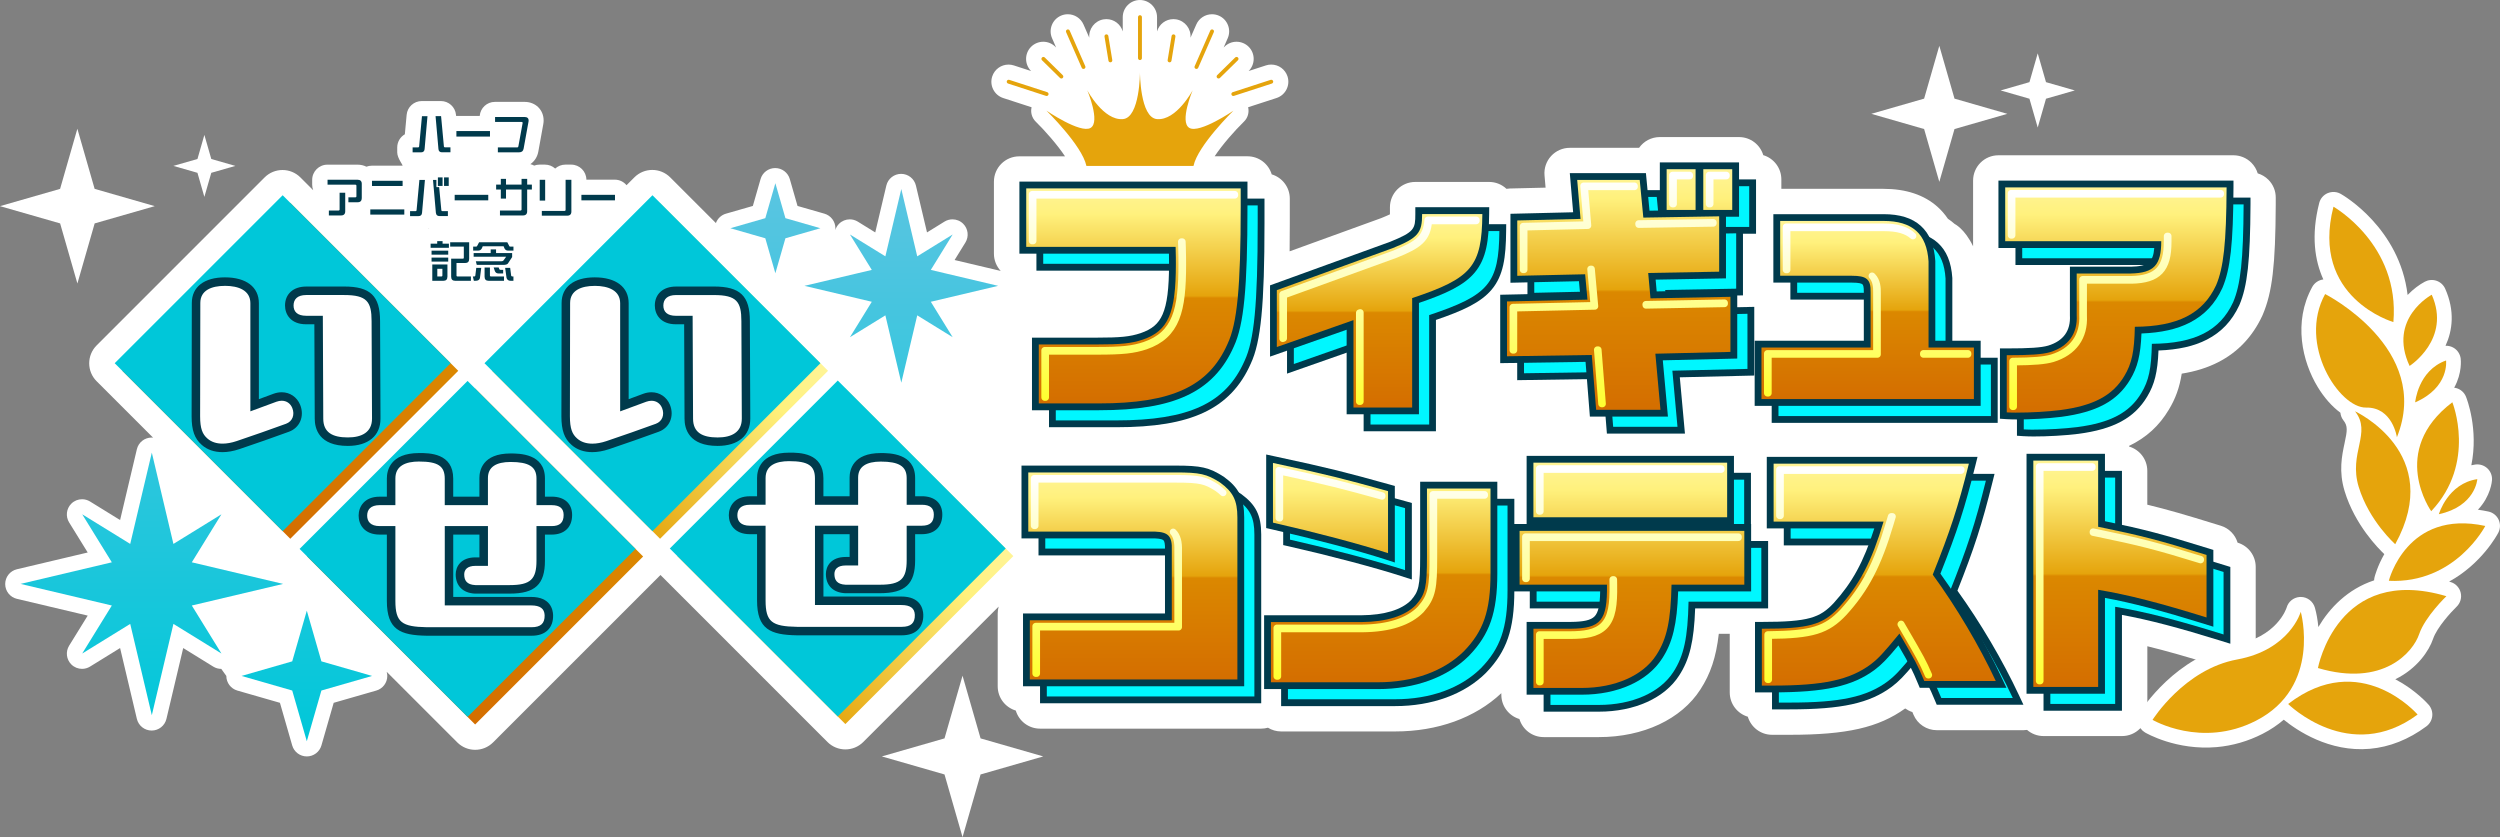 <?xml version="1.0" encoding="UTF-8"?>
<svg id="_レイヤー_2" data-name="レイヤー 2" xmlns="http://www.w3.org/2000/svg" xmlns:xlink="http://www.w3.org/1999/xlink" viewBox="0 0 987.18 330.55">
  <rect x="0" y="0" width="987.18" height="330.55" fill="#808080" stroke="none"/>
  <defs>
    <style>
      .cls-1 {
        stroke: url(#_名称未設定グラデーション_30-22);
      }

      .cls-1, .cls-2, .cls-3, .cls-4, .cls-5, .cls-6, .cls-7, .cls-8, .cls-9, .cls-10, .cls-11, .cls-12, .cls-13, .cls-14, .cls-15, .cls-16, .cls-17, .cls-18, .cls-19, .cls-20, .cls-21, .cls-22, .cls-23, .cls-24, .cls-25, .cls-26, .cls-27 {
        fill: none;
        stroke-linejoin: round;
        stroke-width: 2.69px;
      }

      .cls-28 {
        fill: url(#_名称未設定グラデーション_56-8);
      }

      .cls-2 {
        stroke: url(#_名称未設定グラデーション_30-23);
      }

      .cls-3 {
        stroke: url(#_名称未設定グラデーション_30-24);
      }

      .cls-29, .cls-30 {
        fill: #fff;
      }

      .cls-4 {
        stroke: url(#_名称未設定グラデーション_30-4);
      }

      .cls-31 {
        fill: url(#_名称未設定グラデーション_2);
      }

      .cls-5 {
        stroke: url(#_名称未設定グラデーション_30-26);
      }

      .cls-32 {
        fill: url(#_名称未設定グラデーション_56-9);
      }

      .cls-30, .cls-33 {
        fill-rule: evenodd;
      }

      .cls-6 {
        stroke: url(#_名称未設定グラデーション_30-12);
      }

      .cls-34 {
        fill: url(#_名称未設定グラデーション_56-4);
      }

      .cls-7 {
        stroke: url(#_名称未設定グラデーション_30-18);
      }

      .cls-8 {
        stroke: url(#_名称未設定グラデーション_30-9);
      }

      .cls-9 {
        stroke: url(#_名称未設定グラデーション_30);
      }

      .cls-35 {
        fill: #00f7ff;
      }

      .cls-36 {
        fill: url(#_名称未設定グラデーション_56-2);
      }

      .cls-10 {
        stroke: url(#_名称未設定グラデーション_30-11);
      }

      .cls-11 {
        stroke: url(#_名称未設定グラデーション_30-20);
      }

      .cls-12 {
        stroke: url(#_名称未設定グラデーション_30-19);
      }

      .cls-13 {
        stroke: url(#_名称未設定グラデーション_30-17);
      }

      .cls-14 {
        stroke: url(#_名称未設定グラデーション_30-10);
      }

      .cls-15 {
        stroke: url(#_名称未設定グラデーション_30-25);
      }

      .cls-16 {
        stroke: url(#_名称未設定グラデーション_30-5);
      }

      .cls-37 {
        fill: #e5a40c;
      }

      .cls-17 {
        stroke: url(#_名称未設定グラデーション_30-6);
      }

      .cls-18 {
        stroke: url(#_名称未設定グラデーション_30-21);
      }

      .cls-38 {
        fill: url(#_名称未設定グラデーション_56-5);
      }

      .cls-39 {
        fill: url(#_名称未設定グラデーション_56-3);
      }

      .cls-40 {
        fill: url(#_名称未設定グラデーション_56-7);
      }

      .cls-19 {
        stroke: url(#_名称未設定グラデーション_30-3);
      }

      .cls-20 {
        stroke: url(#_名称未設定グラデーション_30-2);
      }

      .cls-21 {
        stroke: url(#_名称未設定グラデーション_30-15);
      }

      .cls-22 {
        stroke: url(#_名称未設定グラデーション_30-13);
      }

      .cls-33 {
        fill: url(#_名称未設定グラデーション_130);
      }

      .cls-23 {
        stroke: url(#_名称未設定グラデーション_30-27);
      }

      .cls-41 {
        fill: #00c7d9;
      }

      .cls-24 {
        stroke: url(#_名称未設定グラデーション_30-14);
      }

      .cls-25 {
        stroke: url(#_名称未設定グラデーション_30-8);
      }

      .cls-42 {
        fill: url(#_名称未設定グラデーション_56-10);
      }

      .cls-43 {
        fill: #003a4c;
      }

      .cls-26 {
        stroke: url(#_名称未設定グラデーション_30-16);
      }

      .cls-27 {
        stroke: url(#_名称未設定グラデーション_30-7);
      }

      .cls-44 {
        fill: url(#_名称未設定グラデーション_56-6);
      }

      .cls-45 {
        fill: url(#_名称未設定グラデーション_56);
      }
    </style>
    <linearGradient id="_名称未設定グラデーション_56" data-name="名称未設定グラデーション 56" x1="154.39" y1="252.83" x2="293.88" y2="113.34" gradientUnits="userSpaceOnUse">
      <stop offset="0" stop-color="#d46e00"/>
      <stop offset=".49" stop-color="#db8800"/>
      <stop offset=".5" stop-color="#e5a40c"/>
      <stop offset=".88" stop-color="#fff17d"/>
      <stop offset="1" stop-color="#fff496"/>
    </linearGradient>
    <linearGradient id="_名称未設定グラデーション_56-2" data-name="名称未設定グラデーション 56" x1="447.58" y1="159.29" x2="447.58" y2="74.4" xlink:href="#_名称未設定グラデーション_56"/>
    <linearGradient id="_名称未設定グラデーション_30" data-name="名称未設定グラデーション 30" x1="447.58" y1="156.94" x2="447.58" y2="76.75" gradientUnits="userSpaceOnUse">
      <stop offset="0" stop-color="#ffff32"/>
      <stop offset="1" stop-color="#fff"/>
    </linearGradient>
    <linearGradient id="_名称未設定グラデーション_56-3" data-name="名称未設定グラデーション 56" x1="544.75" y1="160.91" x2="544.75" y2="84.51" xlink:href="#_名称未設定グラデーション_56"/>
    <linearGradient id="_名称未設定グラデーション_30-2" data-name="名称未設定グラデーション 30" x1="544.73" y1="158.56" x2="544.73" y2="86.86" xlink:href="#_名称未設定グラデーション_30"/>
    <linearGradient id="_名称未設定グラデーション_30-3" data-name="名称未設定グラデーション 30" x1="544.73" y1="158.56" x2="544.73" y2="86.86" xlink:href="#_名称未設定グラデーション_30"/>
    <linearGradient id="_名称未設定グラデーション_56-4" data-name="名称未設定グラデーション 56" x1="639.54" y1="161.82" x2="639.54" y2="66.81" xlink:href="#_名称未設定グラデーション_56"/>
    <linearGradient id="_名称未設定グラデーション_30-4" data-name="名称未設定グラデーション 30" x1="639.54" y1="159.47" x2="639.54" y2="69.16" xlink:href="#_名称未設定グラデーション_30"/>
    <linearGradient id="_名称未設定グラデーション_30-5" data-name="名称未設定グラデーション 30" x1="639.54" y1="159.47" x2="639.54" y2="69.16" xlink:href="#_名称未設定グラデーション_30"/>
    <linearGradient id="_名称未設定グラデーション_30-6" data-name="名称未設定グラデーション 30" x1="639.54" y1="159.47" x2="639.54" y2="69.16" xlink:href="#_名称未設定グラデーション_30"/>
    <linearGradient id="_名称未設定グラデーション_30-7" data-name="名称未設定グラデーション 30" x1="639.54" y1="159.47" x2="639.54" y2="69.16" xlink:href="#_名称未設定グラデーション_30"/>
    <linearGradient id="_名称未設定グラデーション_30-8" data-name="名称未設定グラデーション 30" x1="639.54" y1="159.47" x2="639.54" y2="69.16" xlink:href="#_名称未設定グラデーション_30"/>
    <linearGradient id="_名称未設定グラデーション_30-9" data-name="名称未設定グラデーション 30" x1="639.54" y1="159.47" x2="639.54" y2="69.16" xlink:href="#_名称未設定グラデーション_30"/>
    <linearGradient id="_名称未設定グラデーション_30-10" data-name="名称未設定グラデーション 30" x1="639.54" y1="159.47" x2="639.54" y2="69.16" xlink:href="#_名称未設定グラデーション_30"/>
    <linearGradient id="_名称未設定グラデーション_56-5" data-name="名称未設定グラデーション 56" x1="737.5" y1="157.57" x2="737.5" y2="87.25" xlink:href="#_名称未設定グラデーション_56"/>
    <linearGradient id="_名称未設定グラデーション_30-11" data-name="名称未設定グラデーション 30" x1="737.5" y1="155.22" x2="737.5" y2="89.6" xlink:href="#_名称未設定グラデーション_30"/>
    <linearGradient id="_名称未設定グラデーション_30-12" data-name="名称未設定グラデーション 30" x1="737.5" y1="155.22" x2="737.5" y2="89.6" xlink:href="#_名称未設定グラデーション_30"/>
    <linearGradient id="_名称未設定グラデーション_30-13" data-name="名称未設定グラデーション 30" x1="737.5" y1="155.22" x2="737.5" y2="89.6" xlink:href="#_名称未設定グラデーション_30"/>
    <linearGradient id="_名称未設定グラデーション_56-6" data-name="名称未設定グラデーション 56" x1="835.52" y1="162.93" x2="835.52" y2="73.99" xlink:href="#_名称未設定グラデーション_56"/>
    <linearGradient id="_名称未設定グラデーション_30-14" data-name="名称未設定グラデーション 30" x1="835.51" y1="160.58" x2="835.51" y2="76.34" xlink:href="#_名称未設定グラデーション_30"/>
    <linearGradient id="_名称未設定グラデーション_30-15" data-name="名称未設定グラデーション 30" x1="835.51" y1="160.58" x2="835.51" y2="76.34" xlink:href="#_名称未設定グラデーション_30"/>
    <linearGradient id="_名称未設定グラデーション_56-7" data-name="名称未設定グラデーション 56" x1="447.32" y1="268.3" x2="447.32" y2="186.54" xlink:href="#_名称未設定グラデーション_56"/>
    <linearGradient id="_名称未設定グラデーション_30-16" data-name="名称未設定グラデーション 30" x1="445.68" y1="265.95" x2="445.68" y2="188.89" xlink:href="#_名称未設定グラデーション_30"/>
    <linearGradient id="_名称未設定グラデーション_30-17" data-name="名称未設定グラデーション 30" x1="445.68" y1="265.95" x2="445.68" y2="188.89" xlink:href="#_名称未設定グラデーション_30"/>
    <linearGradient id="_名称未設定グラデーション_56-8" data-name="名称未設定グラデーション 56" x1="545.21" y1="269.42" x2="545.21" y2="182.8" xlink:href="#_名称未設定グラデーション_56"/>
    <linearGradient id="_名称未設定グラデーション_30-18" data-name="名称未設定グラデーション 30" x1="545.21" y1="267.07" x2="545.21" y2="185.71" xlink:href="#_名称未設定グラデーション_30"/>
    <linearGradient id="_名称未設定グラデーション_30-19" data-name="名称未設定グラデーション 30" x1="545.21" y1="267.07" x2="545.21" y2="185.71" xlink:href="#_名称未設定グラデーション_30"/>
    <linearGradient id="_名称未設定グラデーション_56-9" data-name="名称未設定グラデーション 56" x1="644.41" y1="271.64" x2="644.41" y2="182.7" xlink:href="#_名称未設定グラデーション_56"/>
    <linearGradient id="_名称未設定グラデーション_30-20" data-name="名称未設定グラデーション 30" x1="644.41" y1="269.29" x2="644.41" y2="185.05" xlink:href="#_名称未設定グラデーション_30"/>
    <linearGradient id="_名称未設定グラデーション_30-21" data-name="名称未設定グラデーション 30" x1="644.41" y1="269.29" x2="644.41" y2="185.05" xlink:href="#_名称未設定グラデーション_30"/>
    <linearGradient id="_名称未設定グラデーション_30-22" data-name="名称未設定グラデーション 30" x1="644.41" y1="269.29" x2="644.41" y2="185.05" xlink:href="#_名称未設定グラデーション_30"/>
    <linearGradient id="_名称未設定グラデーション_56-10" data-name="名称未設定グラデーション 56" x1="741.88" y1="270.73" x2="741.88" y2="183.1" xlink:href="#_名称未設定グラデーション_56"/>
    <linearGradient id="_名称未設定グラデーション_30-23" data-name="名称未設定グラデーション 30" x1="736.24" y1="268.38" x2="736.24" y2="185.45" xlink:href="#_名称未設定グラデーション_30"/>
    <linearGradient id="_名称未設定グラデーション_30-24" data-name="名称未設定グラデーション 30" x1="736.24" y1="268.38" x2="736.24" y2="185.45" xlink:href="#_名称未設定グラデーション_30"/>
    <linearGradient id="_名称未設定グラデーション_30-25" data-name="名称未設定グラデーション 30" x1="736.24" y1="268.38" x2="736.24" y2="185.45" xlink:href="#_名称未設定グラデーション_30"/>
    <linearGradient id="_名称未設定グラデーション_2" data-name="名称未設定グラデーション 2" x1="837.1" y1="271.24" x2="837.1" y2="181.89" gradientUnits="userSpaceOnUse">
      <stop offset="0" stop-color="#d46e00"/>
      <stop offset=".49" stop-color="#db8800"/>
      <stop offset=".5" stop-color="#e5a40c"/>
      <stop offset=".88" stop-color="#fff17d"/>
      <stop offset="1" stop-color="#fff496"/>
    </linearGradient>
    <linearGradient id="_名称未設定グラデーション_30-26" data-name="名称未設定グラデーション 30" x1="837.1" y1="268.89" x2="837.1" y2="184.24" xlink:href="#_名称未設定グラデーション_30"/>
    <linearGradient id="_名称未設定グラデーション_30-27" data-name="名称未設定グラデーション 30" x1="837.1" y1="268.89" x2="837.1" y2="184.24" xlink:href="#_名称未設定グラデーション_30"/>
    <linearGradient id="_名称未設定グラデーション_130" data-name="名称未設定グラデーション 130" x1="201.13" y1="292.69" x2="201.13" y2="72.34" gradientUnits="userSpaceOnUse">
      <stop offset="0" stop-color="#00c7d9"/>
      <stop offset="1" stop-color="#5ac5e1"/>
    </linearGradient>
  </defs>
  <g id="logo">
    <g>
      <path class="cls-29" d="M89.37,266.91c0,2.67,1.77,5.03,4.34,5.77l16.83,4.84,4.84,16.83c.74,2.57,3.09,4.34,5.77,4.34s5.03-1.77,5.77-4.34l4.84-16.83,16.83-4.84c2.57-.74,4.34-3.09,4.34-5.77,0-.56-.09-1.11-.24-1.63l24.87,24.87s.01,0,.01.01l2.99,2.99c1.95,1.95,4.51,2.93,7.07,2.93s5.12-.98,7.07-2.93l66.1-66.1,65.94,65.94c1.95,1.95,4.51,2.93,7.07,2.93s5.12-.98,7.07-2.93l53.46-53.46c-.24.87-.38,1.77-.38,2.72v28.75c0,4.53,3.01,8.35,7.14,9.58,1.23,4.13,5.05,7.14,9.58,7.14h87.33c.92,0,1.81-.13,2.66-.37,1.52.93,3.3,1.48,5.22,1.48h44.98c16.76,0,31.6-5.36,41.96-15.11v.62c0,4.53,3.01,8.35,7.14,9.58,1.23,4.13,5.05,7.14,9.58,7.14h21.81c17.53,0,32.53-7.05,40.08-18.82,3.96-6.08,6.19-12.66,7.26-21.96h4.32v23.15c0,4.53,3.01,8.35,7.14,9.58,1.23,4.13,5.05,7.14,9.58,7.14h6.94c22.54,0,35.04-2.82,45.62-10.4.87.61,1.82,1.1,2.84,1.42l.44,1.05c1.56,3.7,5.19,6.11,9.21,6.11h34.23c.47,0,.94-.04,1.4-.11,1.75,1.51,4.03,2.43,6.53,2.43h30.97c5.52,0,10-4.48,10-10v-25.47c7.38,1.8,15.83,4.2,26.34,7.47l3.48,1.08c.97.3,1.98.45,2.97.45,2.11,0,4.19-.67,5.93-1.95,2.56-1.88,4.07-4.87,4.07-8.05v-30.32c0-4.38-2.85-8.25-7.04-9.55l-.11-.03c-.94-3.13-3.37-5.68-6.61-6.68l-1.89-.58c-11.88-3.69-19.19-5.81-27.16-7.74v-13.36c0-4.53-3.01-8.35-7.14-9.58-.03-.09-.05-.17-.08-.26,6.84-3.28,11.94-7.97,15.74-14.34,2.6-4.3,4.2-8.66,5.08-14.2,5.45-.87,10.23-2.38,14.48-4.56,7.7-3.95,13.52-10.1,17.34-18.33.05-.1.1-.23.15-.34,3.79-8.9,5.04-19.49,5.15-43.54v-2.7c.03-2.66-1.02-5.22-2.9-7.1-1.19-1.19-2.64-2.05-4.22-2.52-.47-1.57-1.32-3.01-2.49-4.19-1.88-1.89-4.43-2.95-7.09-2.95h-92.81c-5.52,0-10,4.48-10,10,0,0,0,17.87,0,25.93-3.33-6.94-7.29-8.82-7.29-8.82-.83-.75-1.73-1.42-2.66-2.05-1.16-1.72-2.51-3.28-4.05-4.67-5.28-4.74-12.48-7.14-21.4-7.14h-40.31v-3.72c0-4.53-3.01-8.35-7.14-9.58-1.23-4.13-5.05-7.14-9.58-7.14h-31.28c-3.38,0-6.37,1.68-8.18,4.25h-27.37c-2.8,0-5.47,1.17-7.37,3.24-1.89,2.06-2.84,4.83-2.6,7.62l.42,4.86-14.13.34c-.44.01-.88.06-1.31.13-1.85-1.74-4.29-2.72-6.84-2.72h-29.18c-5.52,0-10,4.48-10,10v2.79c-.75.36-1.86.85-3.5,1.51l-36.11,13.1c.04-3.47.07-7.17.07-11.14v-9.67c0-4.53-3.01-8.35-7.14-9.58-1.23-4.13-5.05-7.14-9.58-7.14h-12.95c3-4.55,7.99-10.2,11.59-13.71,1.55-1.51,2.09-3.67,1.63-5.66l11.2-3.64c3.55-1.15,5.5-4.98,4.35-8.53-.91-2.8-3.49-4.68-6.43-4.68-.71,0-1.41.11-2.09.33l-6.83,2.22c2.63-2.62,2.66-6.88.05-9.54-1.26-1.28-3.02-2.02-4.83-2.02s-3.47.69-4.74,1.94l-.35.34,1.6-3.65c.73-1.66.77-3.5.11-5.18-.66-1.69-1.93-3.02-3.59-3.74-.86-.38-1.78-.57-2.72-.57-2.69,0-5.13,1.6-6.2,4.05l-2.29,5.22c.3-3.48-2.14-6.68-5.7-7.26-.34-.05-.69-.08-1.04-.08-3.05,0-5.64,2.01-6.47,4.86v-5.64c0-3.73-3.04-6.77-6.77-6.77s-6.77,3.04-6.77,6.77v5.64c-.84-2.85-3.42-4.86-6.47-4.86-.35,0-.71.03-1.1.09-3.5.58-5.94,3.77-5.64,7.25l-2.29-5.22c-1.08-2.46-3.51-4.05-6.2-4.05-.95,0-1.87.2-2.72.57-1.65.73-2.93,2.05-3.59,3.73-.66,1.69-.62,3.53.1,5.18l1.6,3.66-.35-.34c-1.27-1.25-2.96-1.94-4.74-1.94s-3.57.74-4.83,2.03c-2.6,2.65-2.58,6.92.05,9.54l-6.83-2.22c-.68-.22-1.38-.33-2.09-.33-2.94,0-5.52,1.88-6.44,4.67-.56,1.72-.42,3.56.4,5.17.82,1.61,2.22,2.81,3.94,3.37l11.2,3.64c-.46,1.99.08,4.15,1.62,5.66,3.6,3.52,8.59,9.17,11.59,13.72h-18.08c-5.52,0-10,4.48-10,10v28.44c0,2.64,1.03,5.03,2.69,6.81l-18.22-4.31,4.27-6.91c1.46-2.37,1.1-5.43-.86-7.39-1.16-1.16-2.69-1.76-4.24-1.76-1.08,0-2.18.29-3.15.89l-6.91,4.27-4.38-18.5c-.64-2.71-3.06-4.62-5.84-4.62s-5.2,1.91-5.84,4.62l-4.38,18.5-6.91-4.27c-.97-.6-2.07-.89-3.15-.89-1.55,0-3.09.6-4.24,1.76-.71.71-1.21,1.57-1.49,2.49.03-.24.06-.48.06-.72,0-2.67-1.77-5.03-4.34-5.77l-10.62-3.05-3.05-10.62c-.74-2.57-3.09-4.34-5.77-4.34s-5.03,1.77-5.77,4.34l-3.05,10.62-10.62,3.05c-1.88.54-3.33,1.95-3.97,3.71l-18.05-18.05c-1.95-1.95-4.51-2.93-7.07-2.93s-5.12.98-7.07,2.93l-3.1,3.1c-1.1-1.34-2.77-2.19-4.64-2.19h-11.21c-.03-3.29-2.7-5.94-6-5.94h-2.28c-1.55,0-2.97.59-4.04,1.56-1.1-1-2.54-1.56-4.04-1.56h-2.15c-.74,0-1.45.14-2.1.39-.47-.26-.98-.45-1.52-.57,1.64-1.12,2.79-2.88,3.16-5.03l1.94-10.72c.12-.63.14-1.12.14-1.53,0-4.17-3.21-7.31-7.48-7.31h-11.77c-3.16,0-5.74,2.44-5.98,5.54h-9.3s-.02,0-.03,0l-.04-.43c-.29-3.09-2.88-5.44-5.97-5.44h-7.55c-3.1,0-5.69,2.36-5.97,5.44l-.71,7.68c-1.8,1.04-3.01,2.98-3.01,5.2v1.95c0,2.39,2.52,5.25,2.05,5.25h-12.09c-.75,0-1.47.14-2.13.4-1.04-.51-2.21-.8-3.49-.8h-11.92c-3.31,0-6,2.69-6,6v1.95c0,.76.15,1.48.41,2.15l-5.06-5.06c-1.95-1.95-4.51-2.93-7.07-2.93s-5.12.98-7.07,2.93l-66.33,66.33c-1.88,1.88-2.93,4.42-2.93,7.07s1.05,5.2,2.93,7.07l3,3s0,0,0,0l19.29,19.29c-.19-.02-.37-.05-.56-.05-2.78,0-5.2,1.91-5.84,4.62l-6.62,27.96-11.88-7.33c-.97-.6-2.07-.89-3.15-.89-1.55,0-3.09.6-4.24,1.76-1.97,1.97-2.32,5.03-.86,7.39l7.34,11.88-27.96,6.62c-2.71.64-4.62,3.06-4.62,5.84s1.91,5.2,4.62,5.84l27.96,6.62-7.34,11.88c-1.46,2.37-1.1,5.43.86,7.39,1.16,1.16,2.69,1.76,4.24,1.76,1.08,0,2.18-.29,3.15-.89l11.88-7.33,6.62,27.96c.64,2.71,3.06,4.62,5.84,4.62s5.2-1.91,5.84-4.62l6.62-27.96,11.88,7.34c.97.6,2.07.89,3.15.89M169.39,90.12s.04.02.05.03c-.06.04-.12.06-.18.1-.07,0-.13.03-.2.04.1-.06.22-.11.32-.18Z"/>
      <path class="cls-45" d="M114.62,212.75l-66.33-66.33,66.33-66.33,66.33,66.33-66.33,66.33ZM253.95,219.75l-66.33-66.33-66.33,66.33,66.33,66.33,66.33-66.33ZM326.97,146.42l-66.33-66.33-66.33,66.33,66.33,66.33,66.33-66.33ZM400.14,219.59l-66.33-66.33-66.33,66.33,66.33,66.33,66.33-66.33Z"/>
      <g>
        <rect class="cls-41" x="64.72" y="96.52" width="93.8" height="93.8" transform="translate(134.1 -36.92) rotate(45)"/>
        <g>
          <path class="cls-29" d="M87.88,176.86c-2.89,0-5.28-.82-7.11-2.45-2.47-2.15-3.43-4.96-3.43-10.04l.08-44.75c0-5.36,4.15-8.43,11.39-8.43s11.73,3.18,11.73,8.52v40.31l8.04-2.96c.9-.33,1.8-.49,2.67-.49,2.57,0,4.71,1.45,5.71,3.88.74,1.82.75,3.69.05,5.28-.65,1.47-1.88,2.6-3.47,3.18-5.17,1.88-14.65,5.25-19.56,6.86-2.18.73-4.23,1.1-6.09,1.1ZM137.35,174.41c-7.56,0-11.39-3.06-11.39-9.11l-.16-38.93h-4.91c-4.17,0-6.66-2.14-6.66-5.73,0-2.81,1.75-5.82,6.66-5.82h15.03c9.45,0,12.48,2.91,12.48,11.98l.17,38.49c0,5.8-4.09,9.12-11.22,9.12Z"/>
          <path class="cls-43" d="M88.81,112.87c5.49,0,10.05,1.86,10.05,6.84v42.72l10.3-3.8c.72-.26,1.43-.39,2.08-.39,1.88,0,3.41,1.03,4.16,2.84,1.1,2.7.08,5.32-2.45,6.25-4.64,1.69-14.35,5.15-19.5,6.84-2.03.68-3.88,1.01-5.57,1.01-2.45,0-4.47-.68-5.99-2.03-1.94-1.69-2.87-3.88-2.87-8.78l.08-44.74c0-4.98,4.39-6.75,9.71-6.75M135.92,116.5c8.95,0,10.81,2.62,10.81,10.3l.17,38.5c0,5.32-3.97,7.43-9.54,7.43-6.16,0-9.71-2.03-9.71-7.43l-.17-40.61h-6.58c-3.46,0-4.98-1.6-4.98-4.05s1.52-4.14,4.98-4.14h15.03M88.81,109.52c-8.18,0-13.07,3.78-13.07,10.11l-.08,44.74c0,5.56,1.17,8.83,4.02,11.32,2.12,1.88,4.89,2.85,8.2,2.85,2.04,0,4.27-.4,6.63-1.19,5.16-1.69,14.76-5.11,19.59-6.87,2.03-.74,3.6-2.19,4.44-4.08.89-2.01.88-4.35-.03-6.58-1.26-3.05-4.05-4.93-7.27-4.93-1.06,0-2.15.2-3.23.59l-5.79,2.14v-37.9c0-6.38-5.01-10.2-13.4-10.2h0ZM135.92,113.15h-15.03c-5.07,0-8.34,2.94-8.34,7.49,0,3.42,2.18,7.41,8.34,7.41h3.24l.15,37.26c0,4.01,1.7,10.77,13.07,10.77,8.08,0,12.9-4.03,12.9-10.79l-.17-38.51c0-9.94-3.84-13.64-14.16-13.64h0Z"/>
        </g>
      </g>
      <g>
        <rect class="cls-41" x="137.73" y="169.85" width="93.8" height="93.8" transform="translate(207.34 -67.07) rotate(45)"/>
        <g>
          <path class="cls-29" d="M168.53,249.36c-9.94-.17-14.09-1.88-14.09-12.06v-27.87h-4.48c-4.17,0-6.66-2.17-6.66-5.82s2.49-5.82,6.66-5.82h4.48v-8.87c0-3.12,1.44-8.35,11.05-8.35,6.13,0,11.81,1.02,11.81,8.43v8.79h13.7v-9.04c0-2.99,1.38-8.01,10.63-8.01,5.54,0,11.89.93,11.89,8.18v8.87h4.32c5.57,0,6.41,3.48,6.41,5.56,0,3.91-2.27,6.07-6.41,6.07h-4.32v12c0,8.35-3.2,11.3-12.23,11.3h-13.59c-3.94-.19-6.07-2.29-6.07-5.9,0-2.44,1.62-5.06,6.15-5.06h3.22v-12.34h-13.7v27.96h32.43c5.64,0,6.92,3,7,5.51.05,2-.46,3.57-1.54,4.67-1.17,1.2-2.9,1.79-5.29,1.79h-41.37Z"/>
          <path class="cls-43" d="M165.49,182.25c7.43,0,10.13,1.77,10.13,6.75v10.47h17.05v-10.72c0-4.39,3.29-6.33,8.95-6.33,7.18,0,10.22,1.86,10.22,6.5v10.55h5.99c3.29,0,4.73,1.35,4.73,3.88,0,2.95-1.44,4.39-4.73,4.39h-5.99v13.68c0,7.26-2.28,9.62-10.55,9.62h-13.59c-3.46-.17-4.39-1.94-4.39-4.22,0-1.77,1.1-3.38,4.47-3.38h4.9v-15.7h-17.05v31.32h34.11c3.55,0,5.23,1.27,5.32,3.88.08,3.21-1.52,4.73-5.15,4.73h-41.37c-9.88-.17-12.41-1.94-12.41-10.38v-29.55h-6.16c-3.71,0-4.98-1.86-4.98-4.14s1.27-4.14,4.98-4.14h6.16v-10.55c0-4.98,4.05-6.67,9.37-6.67M165.49,178.9c-11.49,0-12.73,7.01-12.73,10.03v7.19h-2.81c-6.15,0-8.34,4.04-8.34,7.49s2.18,7.49,8.34,7.49h2.81v26.19c0,11.39,5.29,13.56,15.71,13.74h.03s.03,0,.03,0h41.37c2.83,0,5.01-.77,6.49-2.29,1.4-1.44,2.08-3.42,2.01-5.88-.07-2.16-1.05-7.15-8.68-7.15h-30.75v-24.61h10.34v8.99h-1.54c-5.78,0-7.83,3.63-7.83,6.73,0,4.51,2.84,7.34,7.58,7.58h.08s.08,0,.08,0h13.59c10.01,0,13.91-3.64,13.91-12.98v-10.32h2.64c5.06,0,8.09-2.9,8.09-7.75,0-4.53-3.02-7.24-8.09-7.24h-2.64v-7.19c0-9.86-10.22-9.86-13.57-9.86-11.11,0-12.31,6.78-12.31,9.69v7.36h-10.34v-7.11c0-10.11-9.45-10.11-13.49-10.11h0Z"/>
        </g>
      </g>
      <g>
        <rect class="cls-41" x="210.74" y="96.52" width="93.8" height="93.8" transform="translate(176.87 -140.17) rotate(45)"/>
        <g>
          <path class="cls-29" d="M233.9,176.86c-2.89,0-5.28-.82-7.11-2.45-2.47-2.15-3.43-4.96-3.43-10.04l.08-44.75c0-5.36,4.15-8.43,11.39-8.43s11.73,3.18,11.73,8.52v40.31l8.04-2.96c.9-.33,1.8-.49,2.67-.49,2.57,0,4.71,1.45,5.71,3.88.74,1.82.75,3.69.05,5.28-.65,1.47-1.88,2.6-3.47,3.18-5.17,1.88-14.65,5.25-19.56,6.86-2.18.73-4.23,1.1-6.09,1.1ZM283.38,174.41c-7.56,0-11.39-3.06-11.39-9.11l-.16-38.93h-4.91c-4.17,0-6.66-2.14-6.66-5.73,0-2.81,1.75-5.82,6.66-5.82h15.03c9.45,0,12.48,2.91,12.48,11.98l.17,38.49c0,5.8-4.09,9.12-11.22,9.12Z"/>
          <path class="cls-43" d="M234.83,112.88c5.49,0,10.05,1.86,10.05,6.84v42.72l10.3-3.8c.72-.26,1.43-.39,2.08-.39,1.88,0,3.41,1.03,4.16,2.84,1.1,2.7.08,5.32-2.45,6.25-4.64,1.69-14.35,5.15-19.5,6.84-2.03.68-3.88,1.01-5.57,1.01-2.45,0-4.47-.68-5.99-2.03-1.94-1.69-2.87-3.88-2.87-8.78l.08-44.74c0-4.98,4.39-6.75,9.71-6.75M281.94,116.51c8.95,0,10.81,2.62,10.81,10.3l.17,38.5c0,5.32-3.97,7.43-9.54,7.43-6.16,0-9.71-2.03-9.71-7.43l-.17-40.61h-6.58c-3.46,0-4.98-1.6-4.98-4.05s1.52-4.14,4.98-4.14h15.03M234.83,109.52c-8.18,0-13.07,3.78-13.07,10.11l-.08,44.74c0,5.56,1.17,8.83,4.02,11.32,2.12,1.88,4.89,2.85,8.2,2.85,2.04,0,4.27-.4,6.63-1.19,5.16-1.69,14.76-5.11,19.59-6.87,2.03-.74,3.6-2.19,4.44-4.08.89-2.01.88-4.35-.03-6.58-1.26-3.05-4.05-4.93-7.27-4.93-1.06,0-2.15.2-3.23.59l-5.79,2.14v-37.9c0-6.38-5.01-10.2-13.4-10.2h0ZM281.94,113.15h-15.03c-5.07,0-8.34,2.94-8.34,7.49,0,3.42,2.18,7.41,8.34,7.41h3.24l.15,37.26c0,4.01,1.7,10.77,13.07,10.77,8.08,0,12.9-4.03,12.9-10.79l-.17-38.51c0-9.94-3.84-13.64-14.16-13.64h0Z"/>
        </g>
      </g>
      <g>
        <rect class="cls-41" x="283.91" y="169.69" width="93.8" height="93.8" transform="translate(250.04 -170.48) rotate(45)"/>
        <g>
          <path class="cls-29" d="M314.71,249.2c-9.94-.17-14.09-1.88-14.09-12.06v-27.87h-4.48c-4.17,0-6.66-2.17-6.66-5.82s2.49-5.82,6.66-5.82h4.48v-8.87c0-3.12,1.44-8.35,11.05-8.35,6.13,0,11.81,1.02,11.81,8.43v8.79h13.7v-9.04c0-2.99,1.38-8.01,10.63-8.01,5.54,0,11.89.93,11.89,8.18v8.87h4.31c5.57,0,6.41,3.49,6.41,5.56,0,3.91-2.28,6.07-6.41,6.07h-4.31v12c0,8.34-3.2,11.3-12.23,11.3h-13.59c-3.94-.19-6.07-2.28-6.07-5.9,0-2.44,1.62-5.06,6.15-5.06h3.22v-12.34h-13.7v27.96h32.43c5.64,0,6.92,3,7,5.51.05,2-.46,3.57-1.54,4.67-1.17,1.2-2.9,1.79-5.29,1.79h-41.37Z"/>
          <path class="cls-43" d="M311.67,182.1c7.43,0,10.13,1.77,10.13,6.75v10.47h17.05v-10.72c0-4.39,3.29-6.33,8.95-6.33,7.18,0,10.22,1.86,10.22,6.5v10.55h5.99c3.29,0,4.73,1.35,4.73,3.88,0,2.95-1.44,4.39-4.73,4.39h-5.99v13.68c0,7.26-2.28,9.62-10.55,9.62h-13.59c-3.46-.17-4.39-1.94-4.39-4.22,0-1.77,1.1-3.38,4.47-3.38h4.9v-15.7h-17.05v31.32h34.11c3.55,0,5.23,1.27,5.32,3.88.08,3.21-1.52,4.73-5.15,4.73h-41.37c-9.88-.17-12.41-1.94-12.41-10.38v-29.55h-6.16c-3.71,0-4.98-1.86-4.98-4.14s1.27-4.14,4.98-4.14h6.16v-10.55c0-4.98,4.05-6.67,9.37-6.67M311.67,178.74c-11.49,0-12.73,7.01-12.73,10.03v7.19h-2.81c-6.15,0-8.34,4.04-8.34,7.49s2.18,7.49,8.34,7.49h2.81v26.19c0,11.39,5.29,13.56,15.71,13.74h.03s.03,0,.03,0h41.37c2.83,0,5.01-.77,6.49-2.29,1.4-1.44,2.08-3.42,2.01-5.88-.07-2.16-1.05-7.15-8.68-7.15h-30.75v-24.61h10.34v8.99h-1.54c-5.78,0-7.83,3.63-7.83,6.73,0,4.51,2.84,7.34,7.58,7.58h.08s.08,0,.08,0h13.59c10.01,0,13.91-3.64,13.91-12.98v-10.32h2.64c5.06,0,8.09-2.9,8.09-7.75,0-4.53-3.02-7.24-8.09-7.24h-2.64v-7.19c0-9.86-10.22-9.86-13.57-9.86-11.11,0-12.31,6.78-12.31,9.69v7.36h-10.34v-7.11c0-10.11-9.45-10.11-13.49-10.11h0Z"/>
        </g>
      </g>
      <g>
        <g>
          <path class="cls-43" d="M414.22,168.69v-28.65h25.45c9.5,0,13.25-.38,17.45-1.78,4.54-1.56,7.06-3.71,8.68-7.42,1.76-4.02,2.54-10.15,2.54-19.88,0-.85,0-2.32-.03-4.09h-59.06v-28.44h90.06v9.67c0,32.39-1.41,46.91-5.4,55.45-4,9.09-10.11,15.44-18.67,19.41-8.43,3.92-19.42,5.74-34.57,5.74h-26.46Z"/>
          <path class="cls-43" d="M538.46,170.31v-33.4l-30.25,10.62v-28.14l47.46-17.22c9.61-3.89,9.91-5.11,9.91-10.95v-2.69h29.18l-.03,2.71c-.1,10.42-1.06,17.53-5.68,23.07-4.28,5.13-11.37,8.38-22.04,12.02v43.96h-28.54Z"/>
          <polygon class="cls-43" points="634.52 171.22 632.8 149.61 599.1 150.12 599.1 123.11 630.62 122.4 630.2 117.75 603.15 118.36 603.15 91.14 627.91 90.54 626.59 75.09 656.64 75.09 658.06 89.92 662.14 89.85 662.14 70.84 693.41 70.84 693.41 92.3 688.25 92.3 688.25 116.64 660.48 117.14 660.9 121.79 692.71 121.17 692.71 148.29 663.31 148.99 665.34 171.22 634.52 171.22"/>
          <path class="cls-43" d="M699.59,166.97v-25.71h43.1v-19.22c.04-2.14-.29-2.81-.5-3.02-.32-.33-1.31-.71-4.2-.71h-31.02v-27.03h43.46c6.47,0,11.28,1.5,14.72,4.58,3.48,3.12,5.36,7.67,5.77,13.92v.09s0,31.4,0,31.4h17.91v25.71h-89.25Z"/>
          <path class="cls-43" d="M802.67,172.34c-.52,0-2.11,0-3.72-.11l-2.51-.17v-27.76h2.69c9,0,13.59-.31,16.33-1.1,6.05-1.85,8.95-5.87,8.61-11.95v-.07s0-19.15,0-19.15h24.01c6.69-.15,8.86-1.62,9.3-7.38h-61.53v-26.62h92.81v2.7c-.11,22.27-1.22,32.28-4.38,39.7l-.02.04-.02.04c-2.87,6.2-7.06,10.64-12.81,13.59-5.06,2.6-11.32,4.01-19.1,4.3-.35,8.6-1.56,13.38-4.46,18.19-5.06,8.47-13.21,12.88-27.24,14.73h-.02c-5.35.66-11.89,1.03-17.93,1.03Z"/>
          <path class="cls-43" d="M410.68,277.7v-28.75h56.06v-25.04c.09-2.54-.25-3.47-.55-3.81-.28-.31-1.09-.7-3.39-.79h-52.72v-28.75h60.66c10.32,0,13.36.69,19.15,4.36l.07.04.07.05c5.9,4.28,7.99,8.48,7.99,16.04v66.64h-87.33Z"/>
          <path class="cls-43" d="M505.88,278.82v-29.15h38.49c9.03-.09,15.76-2.14,19.5-5.92,2.99-3.41,3.63-5.33,3.63-17.4v-29.4h30.47v36.18c0,7.88-.8,13.88-2.52,18.87-1.74,5.04-4.52,9.41-8.76,13.76l-.04.04c-8.5,8.4-21.21,13.02-35.78,13.02h-44.98ZM553.99,227.69c-11.22-3.61-28.54-8.2-45.2-11.98l-2.09-.47v-29.05l3.25.7c22.4,4.81,27.94,6.28,45.58,11.17l1.97.55v30.22l-3.51-1.13Z"/>
          <path class="cls-43" d="M609.53,281.04v-28.75h17.35c5.19-.04,8.02-.69,9.46-2.17,1.47-1.5,2.15-4.43,2.23-9.87h-34.5v-26.62h5.46v-26.92h81.87v26.92h6.78v26.62h-28.81c-.46,13.03-2.19,20.14-6.33,26.5-5.73,8.93-17.59,14.27-31.7,14.27h-21.81Z"/>
          <path class="cls-43" d="M699.72,280.13v-27.84h2.69c18.57,0,22.96-1.68,28.38-7.44,7.31-8.04,11.83-16.26,16.04-29.49h-42.46v-28.24h83.22l-.83,3.33c-4.12,16.58-7.16,26.01-13.83,42.79,9.1,12.63,17.9,27.58,24.28,41.23l1.79,3.82h-34.23l-.69-1.64c-2.34-5.56-2.88-6.7-7.73-15.08-4.63,5.55-6.49,7.42-9.31,9.59l-.03.02c-8.75,6.51-19.69,8.93-40.36,8.93h-6.94Z"/>
          <path class="cls-43" d="M806.93,280.64v-94.72h30.97v26.61c15.86,3.3,22.9,5.16,40.91,10.75l1.89.59v30.32l-3.48-1.08c-16.88-5.25-28.59-8.33-39.32-10.3v37.84h-30.97Z"/>
        </g>
        <g>
          <path class="cls-35" d="M416.9,142.73h22.77c9.71,0,13.76-.4,18.31-1.92,10.02-3.44,13.05-10.32,13.05-29.85,0-1.21,0-3.85-.1-6.78h-58.99v-23.07h84.69v6.98c0,32.38-1.42,46.34-5.16,54.34-7.39,16.8-21.96,23.58-50.79,23.58h-23.78v-23.27Z"/>
          <path class="cls-35" d="M541.15,133.12l-30.25,10.62v-22.46l45.74-16.59c10.02-4.05,11.64-5.97,11.64-13.46h23.78c-.2,20.64-4.05,25.3-27.72,33.19v43.21h-23.17v-34.5Z"/>
          <path class="cls-35" d="M635.28,146.88l-33.49.51v-21.65l31.77-.71-.91-10.02-26.81.61v-21.86l24.99-.61-1.32-15.38h24.69l1.42,14.87,29.95-.51v21.86l-28.03.51.91,10.02,31.57-.61v21.76l-29.65.71,2.02,22.16h-25.4l-1.72-21.65ZM664.83,73.52h11.43v16.09h-11.43v-16.09ZM679.29,73.52h11.43v16.09h-11.43v-16.09Z"/>
          <path class="cls-35" d="M702.27,143.95h43.1v-21.86c.1-5.06-1.52-6.48-7.39-6.48h-28.33v-21.65h40.78c11.43,0,17.1,5.06,17.81,15.99v34h17.91v20.34h-83.88v-20.34Z"/>
          <path class="cls-35" d="M799.13,169.55v-22.56c9.01,0,13.96-.3,17.1-1.21,7.29-2.23,10.93-7.39,10.52-14.67v-16.39h21.35c9.21-.2,12.04-3.34,12.04-12.75h-61.62v-21.25h87.42c-.1,22.06-1.21,31.77-4.15,38.65-5.16,11.13-15.08,16.29-32.08,16.39-.2,9.82-1.21,14.57-4.15,19.43-4.65,7.79-12.24,11.74-25.3,13.46-4.96.61-11.33,1.01-17.61,1.01-.51,0-2.02,0-3.54-.1Z"/>
          <path class="cls-35" d="M413.36,251.64h56.06v-27.62c.2-5.57-1.32-7.18-6.58-7.39h-50.09v-23.37h57.98c9.92,0,12.45.61,17.71,3.95,5.16,3.74,6.88,7.08,6.88,13.86v63.95h-81.96v-23.37Z"/>
          <path class="cls-35" d="M508.57,252.35h35.82c9.92-.1,17.2-2.43,21.45-6.78,3.74-4.25,4.35-6.98,4.35-19.23v-26.71h25.09v33.49c0,14.87-2.83,22.87-10.52,30.76-7.99,7.89-19.93,12.24-33.9,12.24h-42.29v-23.78ZM509.38,213.09v-23.58c22.16,4.76,27.52,6.17,45.43,11.13v24.49c-11.33-3.64-28.94-8.3-45.43-12.04Z"/>
          <path class="cls-35" d="M612.22,254.98h14.67c12.04-.1,14.57-3.24,14.37-17.4h-34.5v-21.25h88.74v21.25h-28.74c-.3,14.17-1.82,21.35-5.97,27.73-5.26,8.2-16.39,13.05-29.44,13.05h-19.12v-23.37ZM612.22,189.41h76.5v21.55h-76.5v-21.55Z"/>
          <path class="cls-35" d="M702.41,254.98c18.52,0,23.98-1.52,30.36-8.3,8.2-9.01,13.05-18.31,17.71-34h-43.41v-22.87h77.1c-4.25,17.1-7.39,26.61-14.27,43.81,9.31,12.75,18.42,28.13,24.89,41.99h-28.23c-2.73-6.48-3.24-7.39-9.81-18.72-6.48,7.89-8.3,9.82-11.33,12.14-8.3,6.17-18.72,8.4-38.75,8.4h-4.25v-22.46Z"/>
          <path class="cls-35" d="M809.62,188.6h25.6v26.11c17.2,3.54,23.88,5.26,42.8,11.13v24.69c-18.21-5.67-30.66-8.9-42.8-10.93v38.35h-25.6v-89.35Z"/>
        </g>
      </g>
      <g>
        <g>
          <path class="cls-43" d="M407.5,161.98v-28.65h25.45c9.5,0,13.25-.38,17.45-1.78,4.54-1.56,7.06-3.71,8.68-7.42,1.76-4.02,2.54-10.15,2.54-19.88,0-.85,0-2.32-.03-4.09h-59.06v-28.44h90.06v9.67c0,32.39-1.41,46.91-5.4,55.45-4,9.09-10.11,15.44-18.67,19.41-8.43,3.92-19.42,5.74-34.57,5.74h-26.46Z"/>
          <path class="cls-43" d="M531.75,163.6v-33.4l-30.25,10.62v-28.14l47.46-17.22c9.61-3.89,9.91-5.11,9.91-10.95v-2.69h29.18l-.03,2.71c-.1,10.42-1.06,17.53-5.68,23.07-4.28,5.13-11.37,8.38-22.04,12.02v43.96h-28.54Z"/>
          <polygon class="cls-43" points="627.8 164.51 626.09 142.89 592.39 143.4 592.39 116.39 623.91 115.69 623.48 111.04 596.43 111.65 596.43 84.42 621.19 83.82 619.87 68.37 649.93 68.37 651.34 83.2 655.42 83.13 655.42 64.12 686.7 64.12 686.7 85.58 681.54 85.58 681.54 109.92 653.76 110.42 654.18 115.07 685.99 114.46 685.99 141.58 656.59 142.28 658.62 164.51 627.8 164.51"/>
          <path class="cls-43" d="M692.87,160.26v-25.71h43.1v-19.22c.04-2.14-.29-2.81-.5-3.02-.32-.33-1.31-.71-4.2-.71h-31.02v-27.03h43.46c6.47,0,11.28,1.5,14.72,4.58,3.48,3.12,5.36,7.67,5.77,13.92v.09s0,31.4,0,31.4h17.91v25.71h-89.25Z"/>
          <path class="cls-43" d="M795.95,165.62c-.52,0-2.11,0-3.72-.11l-2.51-.17v-27.76h2.69c9,0,13.59-.31,16.33-1.1,6.05-1.85,8.95-5.87,8.61-11.95v-.07s0-19.15,0-19.15h24.01c6.69-.15,8.86-1.62,9.3-7.38h-61.53v-26.62h92.81v2.7c-.11,22.27-1.22,32.28-4.38,39.7l-.02.04-.02.04c-2.87,6.2-7.06,10.64-12.81,13.59-5.06,2.6-11.32,4.01-19.1,4.3-.35,8.6-1.56,13.38-4.46,18.19-5.06,8.47-13.21,12.88-27.24,14.73h-.02c-5.35.66-11.89,1.03-17.93,1.03Z"/>
          <path class="cls-43" d="M403.96,270.99v-28.75h56.06v-25.04c.09-2.54-.25-3.47-.55-3.81-.28-.31-1.09-.7-3.39-.79h-52.72v-28.75h60.66c10.32,0,13.36.69,19.15,4.36l.07.04.07.05c5.9,4.28,7.99,8.48,7.99,16.04v66.64h-87.33Z"/>
          <path class="cls-43" d="M499.16,272.1v-29.15h38.49c9.03-.09,15.76-2.14,19.5-5.92,2.99-3.41,3.63-5.33,3.63-17.4v-29.4h30.47v36.18c0,7.88-.8,13.88-2.52,18.87-1.74,5.04-4.52,9.41-8.76,13.76l-.04.04c-8.5,8.4-21.21,13.02-35.78,13.02h-44.98ZM547.27,220.97c-11.22-3.61-28.54-8.2-45.2-11.98l-2.09-.47v-29.05l3.25.7c22.4,4.81,27.94,6.28,45.58,11.17l1.97.55v30.22l-3.51-1.13Z"/>
          <path class="cls-43" d="M602.82,274.33v-28.75h17.35c5.19-.04,8.02-.69,9.46-2.17,1.47-1.5,2.15-4.43,2.23-9.87h-34.5v-26.62h5.46v-26.92h81.87v26.92h6.78v26.62h-28.81c-.46,13.03-2.19,20.14-6.33,26.5-5.73,8.93-17.59,14.27-31.7,14.27h-21.81Z"/>
          <path class="cls-43" d="M693,273.42v-27.84h2.69c18.57,0,22.96-1.68,28.38-7.44,7.31-8.04,11.83-16.26,16.04-29.49h-42.46v-28.24h83.22l-.83,3.33c-4.12,16.58-7.16,26.01-13.83,42.79,9.1,12.63,17.9,27.58,24.28,41.23l1.79,3.82h-34.23l-.69-1.64c-2.34-5.56-2.88-6.7-7.73-15.08-4.63,5.55-6.49,7.42-9.31,9.59l-.03.02c-8.75,6.51-19.69,8.93-40.36,8.93h-6.94Z"/>
          <path class="cls-43" d="M800.22,273.92v-94.72h30.97v26.61c15.86,3.3,22.9,5.16,40.91,10.75l1.89.59v30.32l-3.48-1.08c-16.88-5.25-28.59-8.33-39.32-10.3v37.84h-30.97Z"/>
        </g>
        <g>
          <path class="cls-36" d="M410.19,136.02h22.77c9.71,0,13.76-.4,18.31-1.92,10.02-3.44,13.05-10.32,13.05-29.85,0-1.21,0-3.85-.1-6.78h-58.99v-23.07h84.69v6.98c0,32.38-1.42,46.34-5.16,54.34-7.39,16.8-21.96,23.58-50.79,23.58h-23.78v-23.27Z"/>
          <g>
            <polygon class="cls-9" points="407.92 77.08 487.57 77.08 487.57 76.75 407.58 76.75 407.58 95.12 407.92 95.12 407.92 77.08"/>
            <path class="cls-9" d="M412.87,138.7h20.42c10.03,0,14.3-.46,19.06-2.04,12.4-4.26,14.66-14.14,14.66-32.08,0-1.26,0-3.89-.1-6.86l-.08-2.27h-.32l.07,1.93c.1,2.97.1,5.6.1,6.86,0,17.94-2.26,27.82-14.66,32.08-4.76,1.59-9.03,2.04-19.06,2.04h-20.42v18.57h.34v-18.24Z"/>
          </g>
        </g>
        <g>
          <path class="cls-39" d="M534.43,126.41l-30.25,10.62v-22.46l45.74-16.59c10.02-4.05,11.64-5.97,11.64-13.46h23.78c-.2,20.64-4.05,25.3-27.72,33.19v43.21h-23.17v-34.5Z"/>
          <g>
            <path class="cls-20" d="M506.86,116.55l44.19-16.03c9.28-3.75,12.57-6.19,13.1-13.32h18.77c0-.11,0-.22.01-.34h-19.12c-.53,7.12-3.83,9.57-13.1,13.32l-44.19,16.03v17.5l.34-.12v-17.05Z"/>
            <polygon class="cls-19" points="537.12 123.42 536.78 123.54 536.78 158.56 537.12 158.56 537.12 123.42"/>
          </g>
        </g>
        <g>
          <path class="cls-34" d="M628.56,140.17l-33.49.51v-21.65l31.77-.71-.91-10.02-26.81.61v-21.86l24.99-.61-1.32-15.38h24.69l1.42,14.87,29.95-.51v21.86l-28.03.51.91,10.02,31.57-.61v21.76l-29.65.71,2.02,22.16h-25.4l-1.72-21.65ZM658.11,66.81h11.43v16.09h-11.43v-16.09ZM672.58,66.81h11.43v16.09h-11.43v-16.09Z"/>
          <g>
            <polygon class="cls-4" points="647.1 88.65 676.5 88.16 676.5 87.82 647.07 88.31 647.1 88.65"/>
            <polygon class="cls-16" points="675.26 69.49 681.66 69.49 681.66 69.16 674.93 69.16 674.93 80.54 675.26 80.54 675.26 69.49"/>
            <polygon class="cls-17" points="660.8 69.49 667.19 69.49 667.19 69.16 660.46 69.16 660.46 80.54 660.8 80.54 660.8 69.49"/>
            <polygon class="cls-27" points="649.93 120.53 680.95 119.94 680.95 119.59 649.9 120.19 649.93 120.53"/>
            <polygon class="cls-25" points="631.07 138.12 630.76 138.12 632.45 159.47 632.76 159.47 631.07 138.12"/>
            <polygon class="cls-8" points="597.76 121.65 629.75 120.94 628.41 106.23 628.11 106.24 629.41 120.6 597.42 121.32 597.42 138.29 597.76 138.28 597.76 121.65"/>
            <polygon class="cls-14" points="601.81 89.67 627 89.06 625.69 73.74 645.38 73.74 645.35 73.41 625.36 73.41 626.67 88.73 601.47 89.34 601.47 106.5 601.81 106.49 601.81 89.67"/>
          </g>
        </g>
        <g>
          <path class="cls-38" d="M695.56,137.23h43.1v-21.86c.1-5.06-1.52-6.48-7.39-6.48h-28.33v-21.65h40.78c11.43,0,17.1,5.06,17.81,15.99v34h17.91v20.34h-83.88v-20.34Z"/>
          <g>
            <rect class="cls-10" x="759.51" y="139.58" width="17.57" height=".34"/>
            <path class="cls-6" d="M698.24,139.92h43.1v-24.21c.04-2.08-.14-4.77-1.94-6.6-.06-.06-.13-.11-.2-.17,1.66,1.83,1.84,4.41,1.8,6.44v24.21h-43.1v15.64h.34v-15.3Z"/>
            <path class="cls-22" d="M705.63,89.93h38.43c5.09,0,8.79,1.02,11.3,3.24-2.51-2.45-6.31-3.58-11.63-3.58h-38.43v16.95h.34v-16.62Z"/>
          </g>
        </g>
        <g>
          <path class="cls-44" d="M792.41,162.83v-22.56c9.01,0,13.96-.3,17.1-1.21,7.29-2.23,10.93-7.39,10.52-14.67v-16.39h21.35c9.21-.2,12.04-3.34,12.04-12.75h-61.62v-21.25h87.42c-.1,22.06-1.21,31.77-4.15,38.65-5.16,11.13-15.08,16.29-32.08,16.39-.2,9.82-1.21,14.57-4.15,19.43-4.65,7.79-12.24,11.74-25.3,13.46-4.96.61-11.33,1.01-17.61,1.01-.51,0-2.02,0-3.54-.1Z"/>
          <g>
            <path class="cls-24" d="M794.49,76.68h82.37c0-.11,0-.22,0-.34h-82.71v16.55h.34v-16.21Z"/>
            <path class="cls-21" d="M795.1,142.95c8.11-.06,12.4-.43,15.41-1.3,8.33-2.55,12.66-8.58,12.22-16.99v-13.98h19c10.5-.23,14.39-4.32,14.39-15.1v-2.35h-.34v2.01c0,10.78-3.89,14.87-14.39,15.1h-19v13.98c.44,8.42-3.88,14.45-12.22,16.99-3,.87-7.29,1.24-15.41,1.3v17.96c.12,0,.23,0,.34,0v-17.63Z"/>
          </g>
        </g>
        <g>
          <path class="cls-40" d="M406.65,244.93h56.06v-27.62c.2-5.57-1.32-7.18-6.58-7.39h-50.09v-23.37h57.98c9.92,0,12.45.61,17.71,3.95,5.16,3.74,6.88,7.08,6.88,13.86v63.95h-81.96v-23.37Z"/>
          <g>
            <path class="cls-26" d="M408.73,189.23h55.63c9.83,0,11.78.63,16.39,3.54.85.62,1.59,1.22,2.22,1.82-.71-.72-1.55-1.42-2.56-2.15-4.6-2.91-6.56-3.54-16.39-3.54h-55.63v18.67h.34v-18.34Z"/>
            <path class="cls-13" d="M409.33,247.62h56.06v-29.97c.13-3.58-.52-6.02-2.14-7.58,1.38,1.56,1.93,3.91,1.81,7.24v29.97h-56.06v18.67h.34v-18.34Z"/>
          </g>
        </g>
        <g>
          <path class="cls-28" d="M501.85,245.64h35.82c9.92-.1,17.2-2.43,21.45-6.78,3.74-4.25,4.35-6.98,4.35-19.23v-26.71h25.09v33.49c0,14.87-2.83,22.87-10.52,30.76-7.99,7.89-19.93,12.24-33.9,12.24h-42.29v-23.78ZM502.66,206.38v-23.58c22.16,4.76,27.52,6.17,45.43,11.13v24.49c-11.33-3.64-28.94-8.3-45.43-12.04Z"/>
          <g>
            <path class="cls-7" d="M505.35,186.05c19.09,4.12,25.19,5.71,40.39,9.92v-.24c-15.45-4.27-21.5-5.86-40.73-10.01v18.79c.11.03.22.05.34.08v-18.53Z"/>
            <path class="cls-12" d="M504.54,248.32h33.47c10.61-.11,18.38-2.63,23.13-7.49l.08-.09c4.45-5.05,4.94-8.68,4.94-20.78v-24.36h20.06v-.34h-20.39v24.36c0,12.1-.49,15.72-4.94,20.78l-.08.09c-4.75,4.86-12.52,7.38-23.13,7.49h-33.47v19.08h.34v-18.74Z"/>
          </g>
        </g>
        <g>
          <path class="cls-32" d="M605.5,248.27h14.67c12.04-.1,14.57-3.24,14.37-17.4h-34.5v-21.25h88.74v21.25h-28.74c-.3,14.17-1.82,21.35-5.97,27.73-5.26,8.2-16.39,13.05-29.44,13.05h-19.12v-23.37ZM605.5,182.7h76.5v21.55h-76.5v-21.55Z"/>
          <g>
            <polygon class="cls-11" points="608.19 185.38 679.65 185.38 679.65 185.05 607.85 185.05 607.85 201.9 608.19 201.9 608.19 185.38"/>
            <polygon class="cls-18" points="602.73 212.3 686.43 212.3 686.43 211.96 602.39 211.96 602.39 228.51 602.73 228.51 602.73 212.3"/>
            <path class="cls-1" d="M608.19,250.95h12.32c4.96-.04,9.95-.52,13.05-3.68,3.2-3.27,3.78-8.59,3.67-16.11l-.03-2.32h-.33l.03,1.98c.11,7.52-.47,12.83-3.67,16.11-3.1,3.17-8.09,3.64-13.05,3.68h-12.32v18.67h.34v-18.34Z"/>
          </g>
        </g>
        <g>
          <path class="cls-42" d="M695.69,248.27c18.52,0,23.98-1.52,30.36-8.3,8.2-9.01,13.05-18.31,17.71-34h-43.41v-22.87h77.1c-4.25,17.1-7.39,26.61-14.27,43.81,9.31,12.75,18.42,28.13,24.89,41.99h-28.23c-2.73-6.48-3.24-7.39-9.81-18.72-6.48,7.89-8.3,9.82-11.33,12.14-8.3,6.17-18.72,8.4-38.75,8.4h-4.25v-22.46Z"/>
          <g>
            <path class="cls-2" d="M698.38,250.94c17.32-.14,23.1-1.99,29.72-9.03,8.53-9.37,13.47-18.83,18.25-34.94l.9-3.02h-.44l-.8,2.68c-4.78,16.11-9.72,25.57-18.25,34.94-6.62,7.04-12.4,8.88-29.72,9.03v17.77h.34v-17.44Z"/>
            <path class="cls-3" d="M703.03,185.79h71.32c.03-.11.06-.22.09-.34h-71.74v18.17h.34v-17.83Z"/>
            <path class="cls-15" d="M752.39,249.35l-1.7-2.93-.08.1,1.45,2.49c6.09,10.49,7.04,12.17,9.34,17.55h.19c-2.19-5.11-3.24-6.95-9.19-17.21Z"/>
          </g>
        </g>
        <g>
          <path class="cls-31" d="M802.9,181.89h25.6v26.11c17.2,3.54,23.88,5.26,42.8,11.13v24.69c-18.21-5.67-30.66-8.9-42.8-10.93v38.35h-25.6v-89.35Z"/>
          <g>
            <path class="cls-5" d="M826.49,210.25l1.88.39c16.57,3.41,23.46,5.17,40.59,10.46v-.23c-17.38-5.37-24.24-7.13-40.92-10.56l-1.54-.32v.27Z"/>
            <polygon class="cls-23" points="805.59 184.58 826.15 184.58 826.15 184.24 805.25 184.24 805.25 268.89 805.59 268.89 805.59 184.58"/>
          </g>
        </g>
      </g>
    </g>
    <g id="_ハーフアニバーサリー記念" data-name="ハーフアニバーサリー記念">
      <path class="cls-43" d="M162.92,58.2h2.15c.25,0,.42-.15.44-.4l1.11-11.92h2.18l-1.14,13c-.07.86-.57,1.28-1.41,1.28h-3.32v-1.95ZM174.54,60.14c-.84,0-1.34-.42-1.41-1.28l-1.14-13h2.18l1.11,11.92c.02.25.18.4.44.4h2.15v1.95h-3.32Z"/>
      <path class="cls-43" d="M193.48,51.75v2.18h-13.26v-2.18h13.26Z"/>
      <path class="cls-43" d="M196.58,58.2h7.66c.25,0,.4-.13.45-.39l1.68-9.2c.05-.29-.1-.45-.39-.45h-10.49v-1.95h11.77c.96,0,1.48.49,1.48,1.31,0,.13,0,.25-.03.42l-1.95,10.76c-.17.97-.76,1.44-1.73,1.44h-8.44v-1.95Z"/>
      <path class="cls-43" d="M137.57,77.92h2.75c.27,0,.42-.15.42-.42v-4.15c0-.27-.15-.42-.42-.42h-10.98v-1.95h11.92c1.02,0,1.59.57,1.59,1.59v5.69c0,1.02-.57,1.6-1.59,1.6h-3.69v-1.95ZM129.85,83.13h3.83c.27,0,.42-.15.42-.42v-6.6h2.22v7.37c0,1.02-.57,1.59-1.59,1.59h-4.87v-1.95Z"/>
      <path class="cls-43" d="M146.22,82.69h13.43v2.05h-13.43v-2.05ZM146.89,71.39h12.09v2.05h-12.09v-2.05Z"/>
      <path class="cls-43" d="M161.91,83.38h2.15c.25,0,.42-.15.44-.4l1.11-11.92h2.18l-1.14,13c-.07.86-.57,1.28-1.41,1.28h-3.32v-1.95ZM172.12,84.05l-1.14-13h1.34v2.85s1.09,0,1.09,0l.86,9.07c.02.25.18.4.44.4h2.15v1.95h-3.32c-.84,0-1.34-.42-1.41-1.28ZM172.91,70.05h1.85v3.36h-1.85v-3.36ZM175.34,70.05h1.85v3.36h-1.85v-3.36Z"/>
      <path class="cls-43" d="M192.8,76.93v2.18h-13.26v-2.18h13.26Z"/>
      <path class="cls-43" d="M210.01,74.85h-1.85v8.63c0,1.02-.57,1.59-1.59,1.59h-9.15v-1.95h8.11c.27,0,.42-.15.42-.42v-7.86s-6.14,0-6.14,0v3.59h-2.05v-3.59h-1.85v-1.95h1.85v-2.27h2.05v2.27h6.14v-2.27h2.22v2.27h1.85v1.95Z"/>
      <path class="cls-43" d="M213.12,70.99h2.15v8.23h-2.15v-8.23ZM213.96,83.28h8.96c.27,0,.42-.15.42-.42v-11.87h2.28v12.58c0,1.02-.57,1.59-1.6,1.59h-10.07v-1.88Z"/>
      <path class="cls-43" d="M242.84,76.93v2.18h-13.26v-2.18h13.26Z"/>
      <path class="cls-43" d="M170.04,96.21h2.6v-.99h2.12v.99h2.5v1.65h-7.22v-1.65ZM176.99,98.99v1.58h-6.58v-1.58h6.58ZM176.99,101.71v1.58h-6.58v-1.58h6.58ZM176.67,109.27c0,1.07-.54,1.61-1.61,1.61h-4.36v-6.45h5.98v4.84ZM174.27,109.17c.29,0,.42-.13.42-.42v-2.6h-2.01v3.02h1.59ZM182.73,102.15c.29,0,.42-.13.42-.42v-4.35h-5.39v-1.71h7.5v6.58c0,1.07-.54,1.61-1.61,1.61h-3.39v4.89c0,.29.13.42.42.42h5.27v1.71h-6.19c-1.07,0-1.61-.54-1.61-1.61v-7.12h4.58Z"/>
      <path class="cls-43" d="M190.03,105.76l-.52,4.05c-.17.72-.76,1.07-1.76,1.07h-.64l-.4-1.71h.59c.22,0,.34-.12.39-.34l.37-3.07h1.98ZM201.42,97.38h1.33v1.58h-2.13c-.64,0-1.11-.29-1.41-.86l-.35-.86h-8.24l-.35.82c-.32.59-.79.89-1.43.89h-2v-1.58h1.19c.18,0,.32-.08.39-.27l.77-1.44h11.13l.81,1.56c.05.1.15.15.3.15ZM187.03,99.93h6.73v-1.46h2.12v1.46h6.35v1.58l-1.7,2.59c-.32.34-.92.5-1.81.5h-10.46l-.37-1.44h10.14c.37,0,.62-.1.77-.3l1.06-1.48h-12.83v-1.44ZM193.46,105.63v3.12c0,.29.13.42.42.42h5.14v1.71h-6.06c-1.07,0-1.61-.54-1.61-1.61v-3.64h2.12ZM197.17,106.26c.05.18.18.29.44.29h1.07v1.44h-1.78c-.79,0-1.29-.35-1.53-1.06l-.44-1.31h1.98l.25.64ZM201.85,108.88c.05.18.22.29.49.29h.4v1.71h-1.11c-.82,0-1.36-.37-1.61-1.12l-.55-4h1.98l.4,3.12Z"/>
    </g>
    <path id="_キラキラ" data-name="キラキラ" class="cls-33" d="M394.14,112.87l-26.59,6.29,8.63,13.99-13.99-8.63-6.29,26.59-6.29-26.59-13.99,8.63,8.63-13.99-26.59-6.29,26.59-6.29-8.63-13.99,13.99,8.63,6.29-26.59,6.29,26.59,13.99-8.63-8.63,13.99,26.59,6.29ZM75.74,222.04l11.7-18.96-18.96,11.7-8.53-36.05-8.53,36.05-18.96-11.7,11.7,18.96-36.05,8.53,36.05,8.53-11.7,18.96,18.96-11.7,8.53,36.05,8.53-36.05,18.96,11.7-11.7-18.96,36.05-8.53-36.05-8.53ZM306.17,72.34l-3.97,13.81-13.81,3.97,13.81,3.97,3.97,13.81,3.97-13.81,13.81-3.97-13.81-3.97-3.97-13.81ZM121.15,241.13l-5.76,20.02-20.02,5.76,20.02,5.76,5.76,20.02,5.76-20.02,20.02-5.76-20.02-5.76-5.76-20.02Z"/>
    <g id="_王冠" data-name="王冠">
      <g>
        <g>
          <path class="cls-37" d="M450.14,23.72c-.42,0-.77-.34-.77-.77V6.77c0-.42.34-.77.77-.77s.77.34.77.77v16.18c0,.42-.34.77-.77.77Z"/>
          <path class="cls-37" d="M461.82,24.61s-.08,0-.12,0c-.42-.07-.7-.46-.63-.88l1.56-9.52c.07-.42.46-.7.88-.63.42.07.7.46.63.88l-1.56,9.52c-.06.38-.39.64-.76.64Z"/>
          <path class="cls-37" d="M472.44,27.22c-.1,0-.21-.02-.31-.06-.39-.17-.57-.62-.39-1.01l6.16-14.07c.17-.39.62-.57,1.01-.4.39.17.57.62.39,1.01l-6.16,14.07c-.13.29-.41.46-.7.46Z"/>
          <path class="cls-37" d="M481.18,31c-.2,0-.4-.08-.55-.23-.3-.3-.29-.79,0-1.09l7.11-6.98c.3-.3.79-.29,1.09,0,.3.3.29.79,0,1.09l-7.11,6.98c-.15.15-.34.22-.54.22Z"/>
          <path class="cls-37" d="M487,37.9c-.32,0-.62-.21-.73-.53-.13-.4.09-.84.49-.97l14.99-4.87c.41-.13.84.09.97.49.13.4-.09.84-.49.97l-14.99,4.87c-.08.03-.16.04-.24.04Z"/>
        </g>
        <g>
          <path class="cls-37" d="M438.46,24.61c-.37,0-.7-.27-.76-.64l-1.56-9.52c-.07-.42.22-.81.63-.88.42-.07.81.22.88.63l1.56,9.52c.07.42-.22.81-.63.88-.04,0-.08,0-.12,0Z"/>
          <path class="cls-37" d="M427.84,27.22c-.3,0-.58-.17-.7-.46l-6.16-14.07c-.17-.39,0-.84.4-1.01.39-.17.84,0,1.01.4l6.16,14.07c.17.39,0,.84-.4,1.01-.1.04-.2.06-.31.06Z"/>
          <path class="cls-37" d="M419.1,31c-.19,0-.39-.07-.54-.22l-7.1-6.98c-.3-.3-.31-.78,0-1.09.3-.3.78-.31,1.09,0l7.1,6.98c.3.3.31.78,0,1.09-.15.15-.35.23-.55.23Z"/>
          <path class="cls-37" d="M413.28,37.9c-.08,0-.16-.01-.24-.04l-14.98-4.87c-.4-.13-.62-.56-.49-.97.13-.4.57-.62.97-.49l14.98,4.87c.4.13.62.56.49.97-.11.32-.41.53-.73.53Z"/>
        </g>
      </g>
      <path class="cls-37" d="M487.06,43.7s-13.37,9.12-17.4,6.82c-4.03-2.3,1.29-14.87,1.29-14.87,0,0-6.41,12.06-14.1,11.38-6.71-.59-6.71-18.49-6.71-18.49,0,0,0,17.89-6.71,18.49-7.69.68-14.1-11.38-14.1-11.38,0,0,5.32,12.57,1.29,14.87-4.03,2.3-17.4-6.82-17.4-6.82,0,0,14.1,13.76,15.77,21.81h42.29c1.68-8.05,15.77-21.81,15.77-21.81Z"/>
    </g>
    <g id="_葉っぱ" data-name="葉っぱ">
      <path class="cls-29" d="M986.63,205.19c-.77-1.64-2.26-2.82-4.03-3.2-1.4-.3-2.77-.54-4.13-.72,5.08-5.36,5.54-11.33,5.56-11.72.11-1.75-.58-3.45-1.87-4.64-1.21-1.11-2.82-1.65-4.44-1.51-.11,0-.23.02-.34.04-.52.08-1.02.17-1.52.28,2.9-14.31-1.81-26.32-2.11-27.06-.68-1.68-2.1-2.94-3.85-3.42-.27-.07-.54-.11-.81-.15,3.25-5.85,2.61-11.18,2.56-11.55-.24-1.73-1.24-3.27-2.74-4.18-.98-.6-2.11-.87-3.24-.83,2.8-6.09,3.74-13.78-.13-22.52-.66-1.48-1.89-2.61-3.42-3.14-.78-.27-1.6-.36-2.4-.29s-1.53.29-2.23.66c-2.1,1.12-4.53,2.88-6.79,5.23-3.16-26.43-25.35-39.32-26.42-39.92-1.04-.59-2.21-.83-3.37-.73-.6.05-1.2.2-1.77.44-1.67.71-2.91,2.15-3.35,3.91-3.28,12.82-1.75,22.71,1.63,30.17-1.79.22-3.45,1.27-4.38,2.96-7.63,13.9-3.91,29.51,2.13,39.47,2.61,4.31,5.72,7.79,8.99,10.2.11,1.08.5,2.14,1.21,3.04,1.77,2.23,1.5,4.04.44,8.97-1.06,4.96-2.37,11.13.02,18.97,4.08,13.38,13.45,22.77,15.67,24.85-2.73,4.77-3.76,8.73-3.86,9.13-.1.41-.15.82-.17,1.23-10.45,3.46-17.55,10.89-22.02,18.44-.26-2.87-.75-5.46-1.35-7.6-.7-2.51-2.98-4.28-5.58-4.28-.18,0-.35,0-.53.02-2.38.21-4.4,1.84-5.06,4.17-.15.48-3.81,11.69-20.59,14.77-23.13,4.25-36.72,25.56-37.29,26.47-.83,1.33-1.09,2.94-.72,4.46.37,1.53,1.34,2.83,2.7,3.63.5.29,12.38,7.17,28.31,5.77,6.26-.55,12.33-2.31,18.05-5.22,3.22-1.64,6-3.54,8.41-5.6,5.09,4.16,17.88,12.91,34,11.49h0c7.79-.69,15.3-3.67,22.31-8.86,1.3-.96,2.14-2.42,2.32-4.03.18-1.6-.32-3.21-1.37-4.44-.34-.39-5.18-5.9-13.22-10.13,8.7-4.24,13.35-11.32,14.91-15.93,1.56-4.59,7.23-10.72,9.28-12.7,1.5-1.43,2.12-3.56,1.63-5.57-.49-2.01-2.01-3.62-4-4.2-.19-.06-.38-.1-.57-.16,12.98-7.12,19.1-18.67,19.44-19.34.83-1.61.86-3.51.09-5.15Z"/>
      <g>
        <path class="cls-37" d="M849.98,284.25s12.53-20.01,33.41-23.84c20.88-3.83,25.12-18.83,25.12-18.83,0,0,8.34,29.75-17.76,43.05-21.51,10.96-40.77-.38-40.77-.38Z"/>
        <path class="cls-37" d="M945.81,214.89s-10.3-9.12-14.42-22.62c-4.12-13.5,5.31-21.33-1.47-29.87,0,0,35.73,16.44,15.89,52.49Z"/>
        <path class="cls-37" d="M915.29,263.78s7.6-41.11,50.72-28.36c0,0-8.4,8.04-10.77,15.03s-14.08,20.98-39.95,13.34Z"/>
        <path class="cls-37" d="M943.28,229.34s7.03-28.37,38.09-21.66c0,0-11.83,22.92-38.09,21.66Z"/>
        <path class="cls-37" d="M960.02,201.86s-16.96-23.8,8.34-43.02c0,0,9.7,23.9-8.34,43.02Z"/>
        <path class="cls-37" d="M945.08,127.18s-32.9-9.5-23.66-45.56c0,0,26.3,14.88,23.66,45.56Z"/>
        <path class="cls-37" d="M903.52,277.99s24.29,24.06,51.12,4.17c0,0-22.55-26.19-51.12-4.17Z"/>
        <path class="cls-37" d="M951.48,144.5s16.52-10.59,8.75-28.12c0,0-17.5,9.35-8.75,28.12Z"/>
        <path class="cls-37" d="M946.47,172.65s-1.71-11.92-12.19-11.71c-10.48.21-27.1-24.88-16.15-44.83,0,0,42.45,21.53,28.34,56.55Z"/>
        <path class="cls-37" d="M953.68,158.88s1.09-12.59,12.2-16.54c0,0,1.44,10.59-12.2,16.54Z"/>
        <path class="cls-37" d="M963.03,203.05s3.52-12.13,15.19-13.85c0,0-.65,10.67-15.19,13.85Z"/>
      </g>
    </g>
    <g id="_白キラキラ" data-name="白キラキラ">
      <path class="cls-30" d="M771.78,38.95l20.86,6-20.86,6-6,20.86-6-20.86-20.86-6,20.86-6,6-20.86,6,20.86Z"/>
      <path class="cls-30" d="M807.91,32.44l11.38,3.27-11.38,3.27-3.27,11.38-3.27-11.38-11.38-3.27,11.38-3.27,3.27-11.38,3.27,11.38Z"/>
      <path class="cls-30" d="M37.38,74.58l23.73,6.82-23.73,6.82-6.82,23.73-6.82-23.73L0,81.4l23.73-6.82,6.82-23.74,6.82,23.74Z"/>
      <path class="cls-30" d="M387.2,291.57l24.75,7.12-24.75,7.12-7.12,24.75-7.12-24.75-24.75-7.12,24.75-7.12,7.12-24.75,7.12,24.75Z"/>
      <path class="cls-30" d="M83.43,62.78l9.51,2.73-9.51,2.73-2.73,9.51-2.73-9.51-9.51-2.73,9.51-2.73,2.73-9.51,2.73,9.51Z"/>
    </g>
  </g>
</svg>